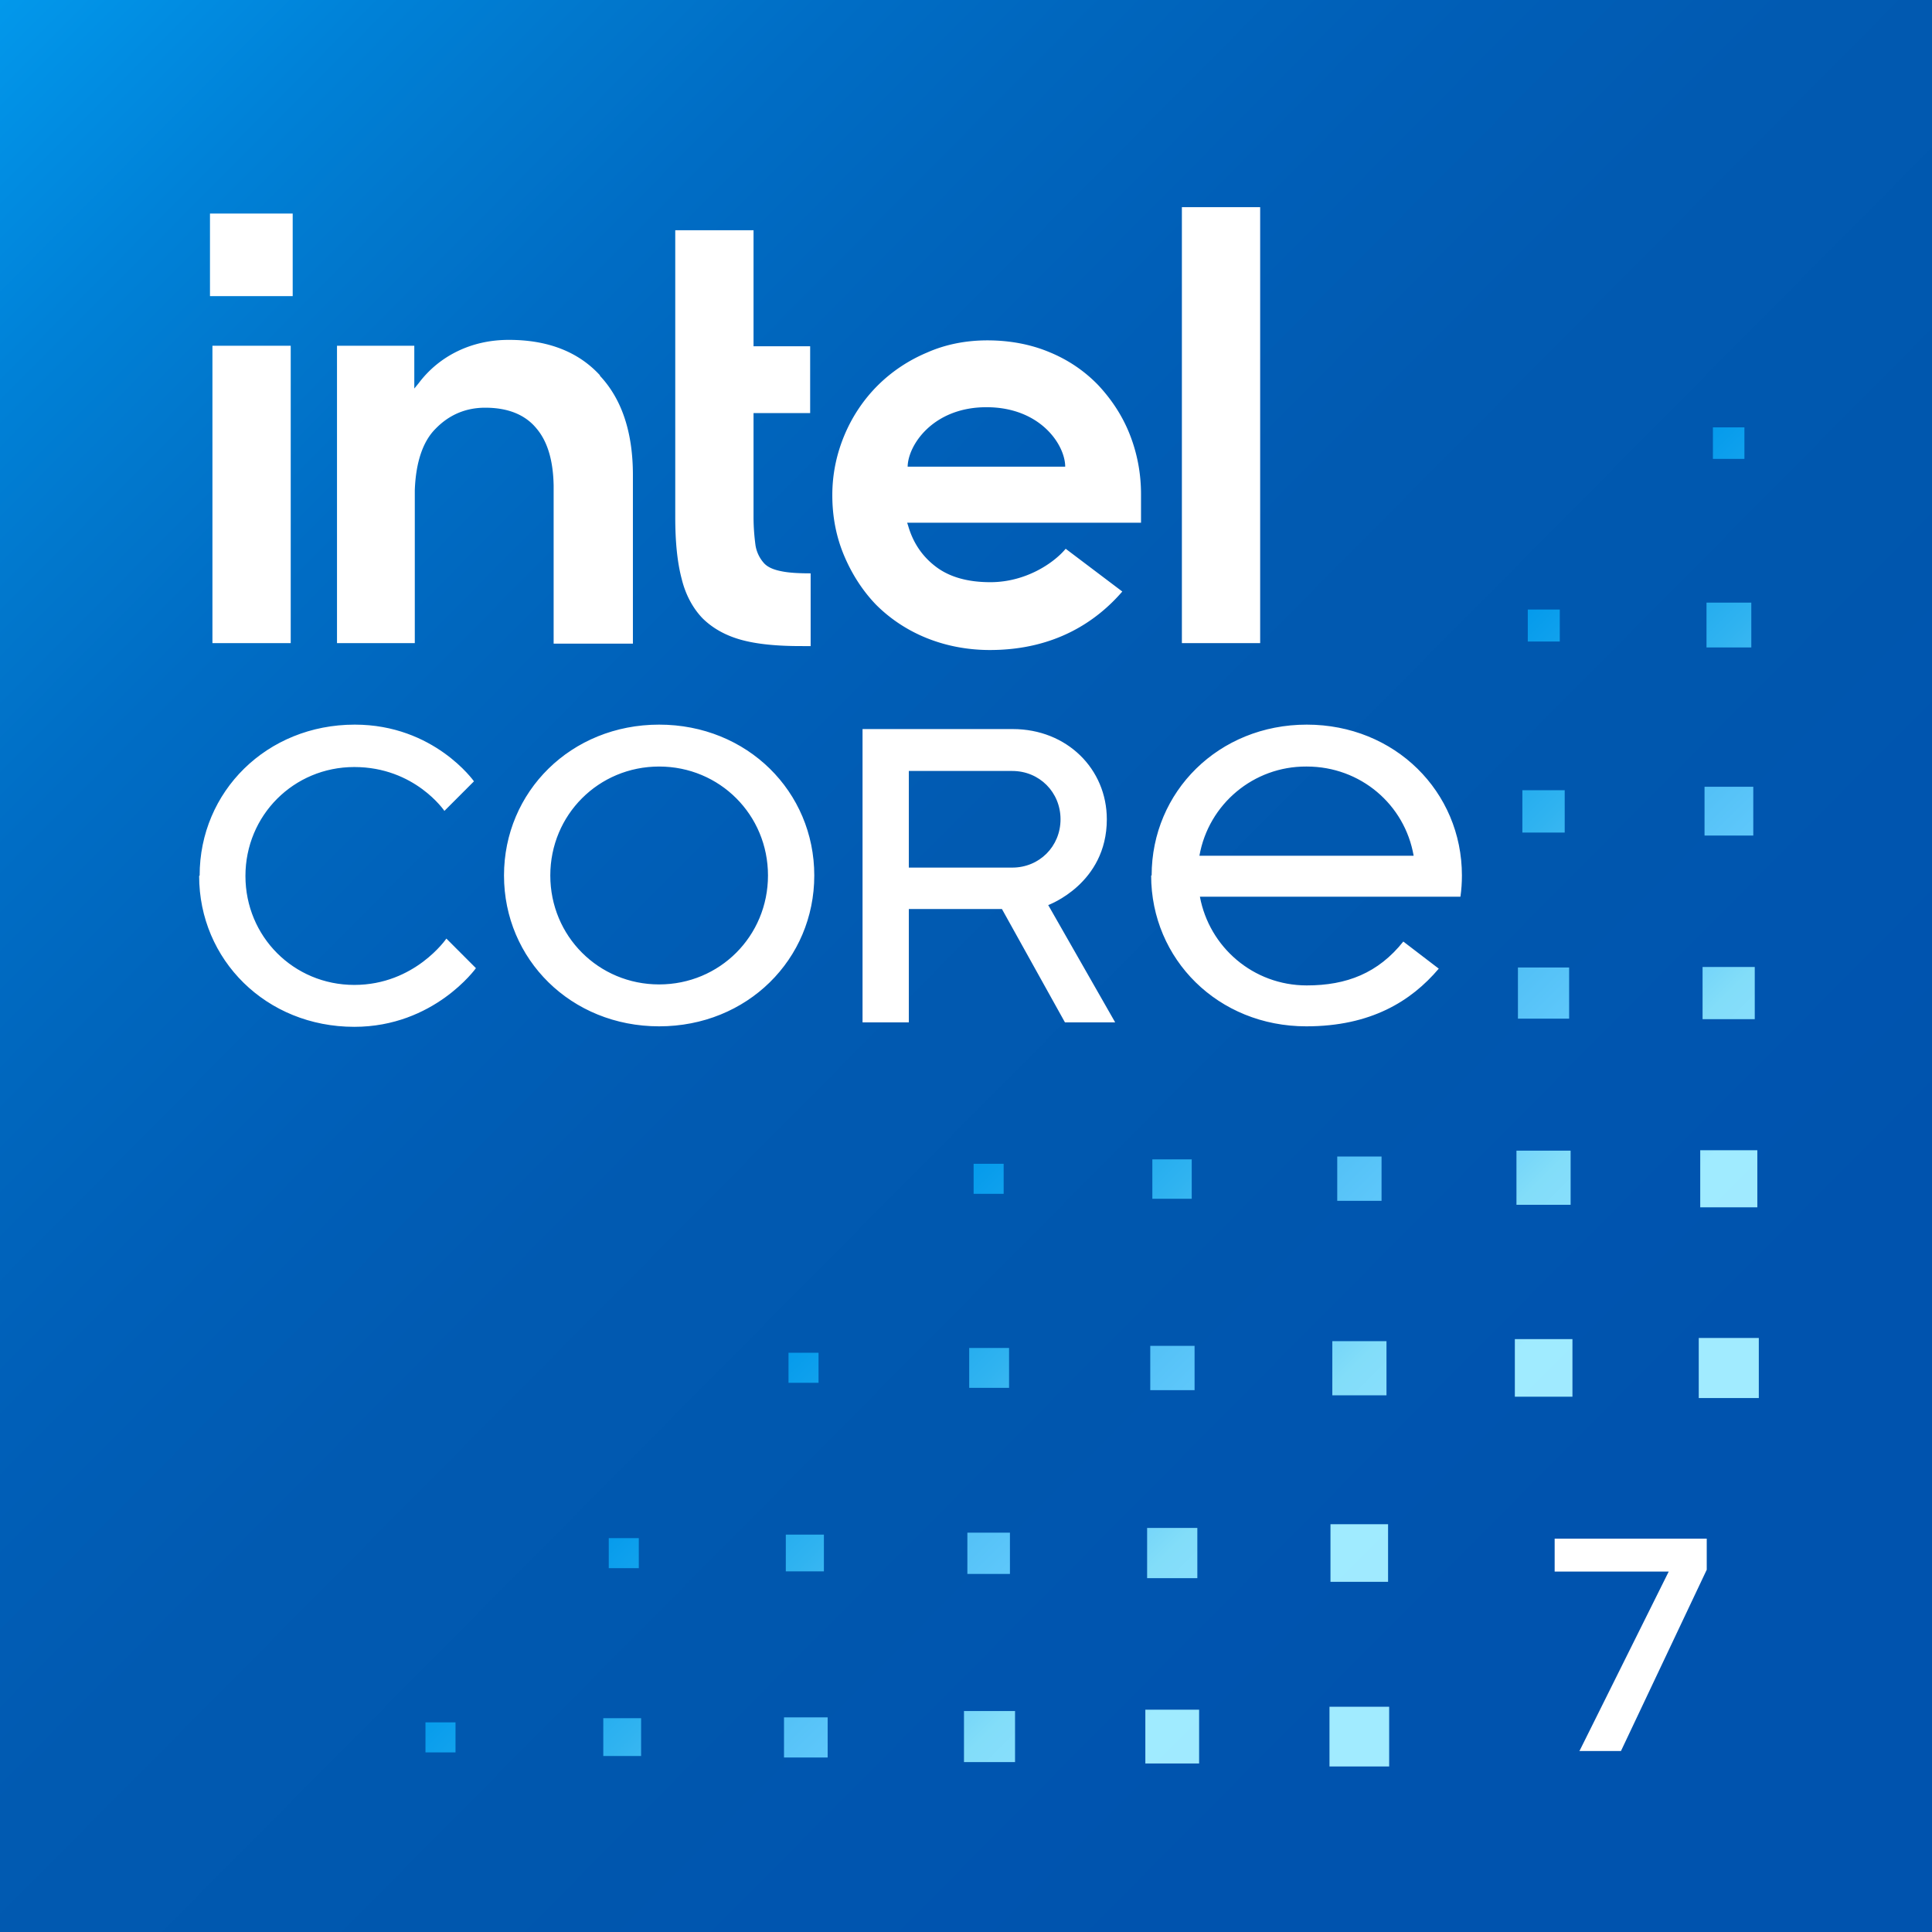 <?xml version="1.0" encoding="UTF-8" standalone="no"?><svg version="1.1" width="512" height="512" xml:space="preserve" xmlns:xlink="http://www.w3.org/1999/xlink" xmlns="http://www.w3.org/2000/svg" xmlns:svg="http://www.w3.org/2000/svg"><rect width="100%" height="100%" fill="#333333" stroke="none"/><defs><linearGradient id="a" x1="122.97" y1="38.03" x2="114.59" y2="29.65" gradientUnits="userSpaceOnUse"><stop offset="0" stop-color="#a1ebff"/><stop offset=".116" stop-color="#a0eaff"/><stop offset=".216" stop-color="#a0ebff"/><stop offset=".307" stop-color="#87defc"/><stop offset=".36" stop-color="#82ddf9"/><stop offset=".488" stop-color="#5fc8fb"/><stop offset=".59" stop-color="#52c0f6"/><stop offset=".71" stop-color="#30b3f0"/><stop offset=".929" stop-color="#059bec"/></linearGradient><linearGradient id="d" x1="41.27" y1="37" x2="30.93" y2="26.65" xlink:href="#a" gradientTransform="translate(-83.115 -119.78) scale(13.048)"/><linearGradient id="c" x1="6.29" y1="9.26" x2="45.69" y2="48.34" xlink:href="#b" gradientTransform="translate(-83.115 -119.78) scale(13.048)"/><linearGradient id="b" x1="88.79" y1="9.26" x2="128.19" y2="48.34" gradientUnits="userSpaceOnUse"><stop offset="0" stop-color="#0298eb"/><stop offset="0" stop-color="#0298eb"/><stop offset=".05" stop-color="#018ce1"/><stop offset=".1" stop-color="#0081d7"/><stop offset=".16" stop-color="#0177cc"/><stop offset=".22" stop-color="#006dc5"/><stop offset=".29" stop-color="#0066bd"/><stop offset=".37" stop-color="#005fb8"/><stop offset=".47" stop-color="#015ab1"/><stop offset=".61" stop-color="#0057ae"/><stop offset=".707" stop-color="#0055af"/><stop offset=".805" stop-color="#0053ae"/><stop offset="1" stop-color="#0053ae"/></linearGradient></defs><path d="M512 0H0v512h512Z" fill="url(#c)"/><path d="M453.938 113.256v8.352h8.35v-8.352Zm-1.697 46.451v11.873h11.873v-11.873Zm-47.363 1.826v8.48h8.48v-8.48Zm46.842 46.973v12.918h12.918v-12.918Zm-48.277.914v11.221h11.221v-11.221Zm47.756 46.842v13.83h13.83v-13.83Zm-48.93.129v13.57h13.568v-13.57Zm48.309 48.428v15.135h15.135v-15.135Zm-48.701.111v14.354h14.354v-14.354Zm-47.494 1.566v11.742H366.125v-11.742Zm-49 .752v10.438h10.439v-10.438Zm-47.363 1.174v7.959h7.961v-7.959Zm192.166 46.158V370.5h15.918v-15.92Zm-48.736.293v15.266h15.266v-15.266Zm-48.371.553v14.352h14.354v-14.352Zm-48.246 1.242v11.744h11.742v-11.744Zm-47.986.553v10.57h10.568V357.221Zm-47.885 1.275v7.959h7.959v-7.959h-7.699Zm143.627 45.438v15.266h15.266v-15.266Zm-48.59.982v13.309h13.309v-13.309Zm-47.635 1.256v10.941h11.281v-10.941Zm-48.117.525v9.727h10.094v-9.727Zm-46.918.92v7.959h7.959v-7.959h-7.699Zm190.998 44.693v15.818h15.818v-15.818Zm-48.799.781v14.254h14.252v-14.254Zm-48.062.35v13.533h13.533v-13.533Zm-47.695 1.674v10.637h11.568v-10.637Zm-47.893.219v10.023h10.025v-10.023Zm-47.121 1.107v7.961h7.959v-7.961h-7.697Z" fill="url(#d)"/><path d="m418.635 463.913 23.593-47.431H412v-8.724h40.304v8.233l-22.733 48.046h-11.059Z" fill="#fff"/><path d="M55.646 56.594h21.92v21.883H55.646Z" fill="#fff"/><path d="M77.044 170.439V91.634H56.298v78.806Zm137.786.782v-19.278c-3.001 0-5.611-.13-7.568-.521-2.088-.391-3.784-1.042-4.828-2.214a9.303 9.287 0 0 1-2.218-4.689c-.261-1.954-.522-4.559-.522-7.555V109.479h15.005V91.764h-15.005V61.023h-20.746v76.07c0 6.383.522 11.853 1.696 16.282 1.044 4.298 3.001 7.815 5.48 10.421 2.61 2.605 6.002 4.559 10.177 5.731 4.175 1.172 9.525 1.693 15.918 1.693Zm119.127-.782V54.901h-20.746v115.538ZM158.985 99.449c-5.741-6.252-13.831-9.379-24.139-9.379-4.958 0-9.525 1.042-13.57 2.996-4.045 1.954-7.568 4.82-10.308 8.467l-1.174 1.433v-11.332H89.309v78.806h20.616v-40.51c.261-7.294 2.088-12.895 5.48-16.282 3.653-3.777 8.09-5.601 13.178-5.601 6.002 0 10.569 1.824 13.57 5.471 3.001 3.517 4.436 8.597 4.567 15.11v41.943h21.007v-44.678c0-11.202-2.871-20.06-8.742-26.312Zm143.397 31.522c0-5.601-1.044-10.942-3.001-15.891-1.957-4.95-4.828-9.248-8.351-13.026-3.523-3.647-7.829-6.643-12.917-8.727-4.958-2.084-10.569-3.126-16.44-3.126-5.611 0-11.091 1.042-16.049 3.256-4.958 2.084-9.394 5.08-13.048 8.727-3.653 3.647-6.654 8.076-8.742 13.026-2.088 4.95-3.262 10.29-3.262 16.022 0 5.731 1.044 11.072 3.131 16.022 2.088 4.95 4.958 9.379 8.481 13.026 3.653 3.647 8.09 6.643 13.178 8.727 5.089 2.084 10.83 3.256 16.962 3.256 17.615 0 28.575-7.946 35.099-15.501l-15.005-11.332c-3.131 3.777-10.569 8.858-19.963 8.858-5.872 0-10.699-1.303-14.353-4.038-3.653-2.735-6.133-6.383-7.437-10.942l-.261-.782h61.978v-7.425Zm-61.847-7.164c0-5.731 6.654-15.891 20.877-15.891 14.353 0 20.877 10.03 20.877 15.761h-41.884Z" fill="#fff"/><path d="M240.851 204.315h27.409c7.178 0 12.791 5.618 12.791 12.803s-5.612 12.803-12.791 12.803h-27.409Zm-12.269-11.105v77.732h12.269v-30.048h24.668l16.706 30.048h13.313l-17.75-31.093s15.532-5.618 15.532-22.732c0-13.326-10.572-23.908-24.929-23.908h-39.677ZM52.775 232.142c0 22.209 17.75 39.977 41.113 39.977 21.144 0 32.238-15.546 32.238-15.546l-7.831-7.839s-8.353 12.28-24.407 12.28c-16.054 0-28.844-12.803-28.844-28.872s12.791-28.872 28.844-28.872c16.054 0 23.885 11.627 23.885 11.627l7.831-7.839s-10.572-15.024-31.585-15.024c-23.363 0-41.113 17.767-41.113 39.977m92.929 0c0-16.069 12.791-28.872 28.844-28.872 16.054 0 28.844 12.803 28.844 28.872s-12.791 28.872-28.844 28.872c-16.054 0-28.844-12.803-28.844-28.872m-12.269 0c0 22.209 17.75 39.977 41.113 39.977s41.113-17.767 41.113-39.977-17.75-39.977-41.113-39.977c-23.363 0-41.113 17.767-41.113 39.977m212.744-28.872c14.226 0 25.973 10.059 28.322 23.646h-56.775c2.433-13.731 14.39-23.714 28.322-23.646m-41.113 28.872c0 22.209 17.75 39.977 41.113 39.977 17.098 0 27.8-6.663 35.109-15.285l-9.397-7.185c-6.656 8.361-15.01 11.627-25.582 11.627-14.226 0-25.843-10.19-28.322-23.516h69.044c.261-1.829.392-3.658.392-5.618 0-22.209-17.75-39.977-41.113-39.977-23.363 0-41.113 17.767-41.113 39.977" fill="#fff"/></svg>
